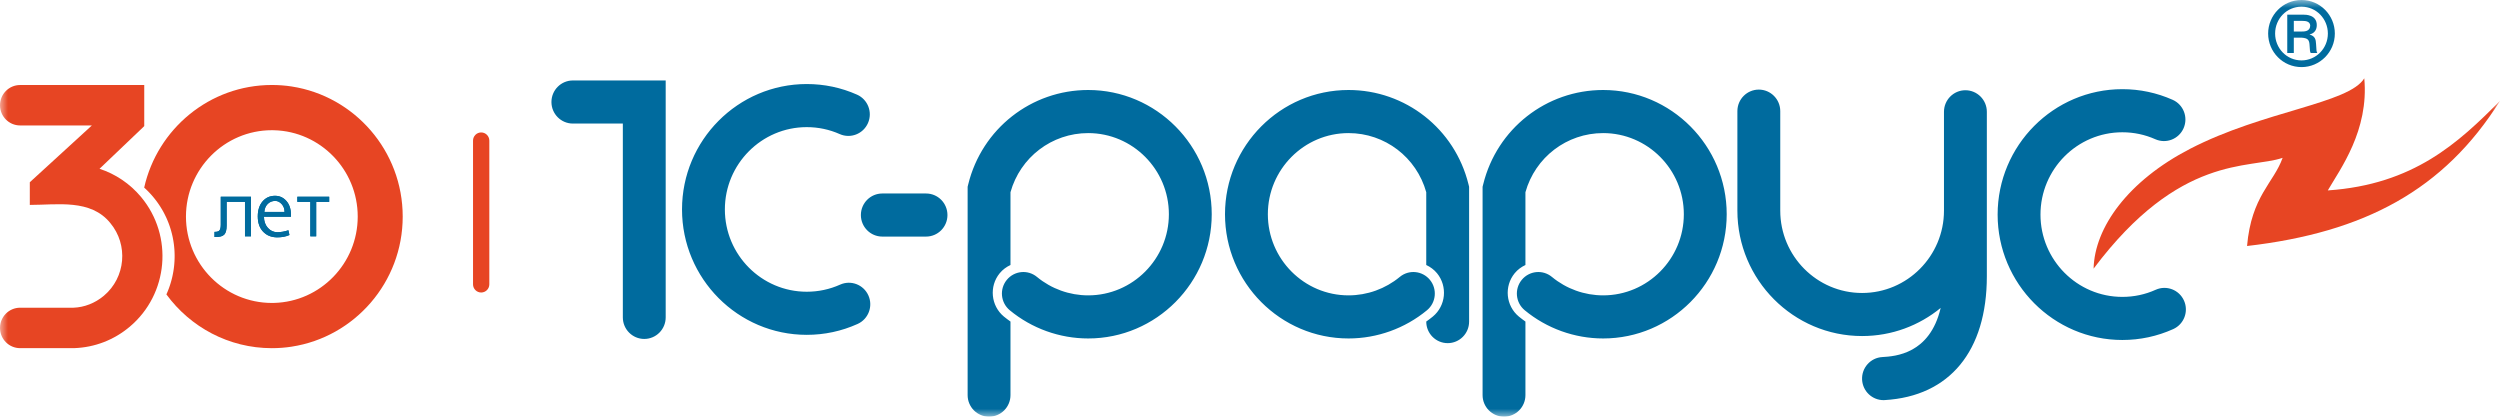 <svg width="156" height="26" viewBox="0 0 156 26" fill="none" xmlns="http://www.w3.org/2000/svg">
<g clip-path="url(#clip0_3305_3169)">
<mask id="mask0_3305_3169" style="mask-type:luminance" maskUnits="userSpaceOnUse" x="0" y="0" width="156" height="26">
<path d="M156 0H0V26H156V0Z" fill="white"/>
</mask>
<g mask="url(#mask0_3305_3169)">
<path d="M15.66 14.747H15.287V12.597H14.143V14.057C14.143 14.341 14.094 14.534 13.994 14.636C13.894 14.739 13.721 14.79 13.476 14.79H13.384V14.469H13.408C13.557 14.469 13.656 14.435 13.704 14.366C13.752 14.297 13.775 14.18 13.775 14.019V12.276H15.66V14.747Z" fill="#006B9E"/>
<path d="M17.756 13.223C17.756 13.031 17.697 12.868 17.577 12.736C17.458 12.604 17.324 12.537 17.177 12.537C16.986 12.537 16.829 12.601 16.704 12.727C16.579 12.854 16.509 13.019 16.495 13.223H17.756ZM18.157 13.524H16.471C16.471 13.803 16.552 14.035 16.713 14.217C16.874 14.397 17.072 14.489 17.306 14.489C17.53 14.489 17.759 14.449 17.997 14.367L18.061 14.665C17.844 14.763 17.591 14.811 17.302 14.811C16.937 14.811 16.643 14.693 16.419 14.457C16.196 14.223 16.084 13.905 16.084 13.506C16.084 13.113 16.185 12.8 16.385 12.567C16.586 12.334 16.845 12.218 17.162 12.218C17.445 12.218 17.682 12.326 17.872 12.542C18.062 12.759 18.157 13.047 18.157 13.408V13.524Z" fill="#006B9E"/>
<path d="M20.542 12.597H19.731V14.747H19.365V12.597H18.554V12.276H20.542V12.597Z" fill="#006B9E"/>
<path d="M16.962 18.904H16.964C17.01 18.904 17.055 18.903 17.101 18.902H17.103C19.994 18.827 22.322 16.439 22.322 13.515C22.322 10.59 19.994 8.202 17.103 8.127H17.101C17.055 8.126 17.009 8.125 16.964 8.125H16.962C14.007 8.126 11.604 10.544 11.604 13.515C11.604 16.486 14.007 18.903 16.962 18.904ZM16.962 5.303H16.964C17.384 5.303 17.799 5.334 18.208 5.397V5.398C22.122 6.003 25.129 9.412 25.129 13.515C25.129 17.616 22.122 21.026 18.208 21.63V21.631C17.799 21.694 17.384 21.726 16.964 21.726H16.962C14.265 21.725 11.87 20.403 10.383 18.371L10.431 18.261L10.457 18.199L10.477 18.151C10.492 18.112 10.507 18.073 10.522 18.035L10.537 17.997L10.561 17.928L10.577 17.881L10.6 17.817L10.601 17.812C10.612 17.78 10.622 17.749 10.632 17.717L10.65 17.657L10.665 17.607L10.682 17.546L10.699 17.485C10.707 17.453 10.716 17.421 10.724 17.388L10.739 17.328L10.754 17.263L10.765 17.213L10.778 17.149L10.791 17.084C10.798 17.049 10.804 17.014 10.81 16.979L10.818 16.934L10.829 16.863L10.838 16.809L10.846 16.751L10.846 16.747C10.851 16.714 10.855 16.681 10.859 16.648L10.859 16.644L10.865 16.586L10.871 16.528L10.877 16.461L10.88 16.415C10.883 16.377 10.886 16.34 10.888 16.302L10.891 16.239L10.893 16.181L10.895 16.116L10.896 16.062C10.897 16.03 10.897 15.997 10.897 15.964L10.896 15.897L10.895 15.831L10.893 15.778L10.89 15.694L10.888 15.656C10.886 15.62 10.883 15.584 10.881 15.548L10.876 15.494L10.869 15.414L10.865 15.375C10.861 15.336 10.857 15.296 10.852 15.257L10.848 15.226L10.835 15.139L10.828 15.089L10.815 15.009L10.807 14.966C10.801 14.931 10.794 14.894 10.787 14.858L10.777 14.805L10.762 14.736L10.75 14.685C10.742 14.65 10.734 14.616 10.726 14.581L10.723 14.572L10.723 14.57L10.719 14.555C10.71 14.52 10.701 14.485 10.691 14.451L10.681 14.413C10.672 14.383 10.663 14.352 10.654 14.321L10.646 14.294C10.634 14.255 10.622 14.217 10.609 14.178L10.598 14.143C10.588 14.114 10.578 14.085 10.568 14.056L10.554 14.017C10.542 13.984 10.529 13.951 10.517 13.918L10.511 13.903L10.51 13.9C10.495 13.862 10.48 13.824 10.464 13.786L10.45 13.752C10.437 13.721 10.424 13.691 10.411 13.661L10.4 13.635C10.382 13.596 10.364 13.557 10.346 13.518L10.336 13.498C10.322 13.467 10.307 13.437 10.291 13.406L10.272 13.368C10.255 13.334 10.237 13.3 10.22 13.267L10.215 13.258C10.195 13.221 10.175 13.184 10.154 13.147L10.134 13.113C10.118 13.085 10.102 13.059 10.086 13.031L10.066 12.999C10.044 12.962 10.022 12.925 9.999 12.889L9.996 12.884C9.975 12.852 9.953 12.819 9.931 12.787L9.904 12.746C9.887 12.721 9.87 12.696 9.853 12.672L9.83 12.64C9.805 12.605 9.78 12.571 9.755 12.536L9.738 12.514C9.717 12.487 9.696 12.46 9.675 12.433L9.649 12.4C9.622 12.366 9.595 12.332 9.567 12.299L9.559 12.289L9.55 12.279L9.542 12.269L9.534 12.259L9.525 12.249L9.517 12.239L9.508 12.229L9.5 12.22L9.5 12.22L9.491 12.21L9.483 12.2L9.474 12.19L9.466 12.181L9.465 12.18L9.457 12.171L9.448 12.161L9.44 12.151L9.432 12.142L9.431 12.142L9.422 12.132L9.414 12.122L9.397 12.104L9.396 12.103L9.37 12.075L9.362 12.066L9.361 12.065L9.353 12.056L9.335 12.037L9.327 12.029L9.326 12.028L9.317 12.018L9.308 12.009L9.292 11.992L9.291 11.99L9.282 11.981L9.264 11.963L9.256 11.955L9.255 11.953L9.246 11.944L9.228 11.926L9.22 11.918L9.219 11.917L9.192 11.89L9.184 11.883L9.182 11.881L9.148 11.847L9.146 11.845L9.128 11.828L9.118 11.819L9.111 11.812L9.109 11.81L9.1 11.801L9.044 11.749L9.037 11.743L9.035 11.741L9.025 11.732L9.007 11.715L9.007 11.715L9 11.709L8.997 11.706C9.818 8.046 13.077 5.304 16.962 5.303Z" fill="#E74523"/>
<path d="M34.41 6.366C34.41 7.108 35.009 7.71 35.747 7.71H38.865V19.805C38.865 20.548 39.464 21.15 40.202 21.15C40.941 21.15 41.539 20.548 41.539 19.805V5.021H35.747C35.009 5.021 34.41 5.624 34.41 6.366ZM84.149 5.616C79.898 5.616 76.44 9.093 76.44 13.368C76.44 17.643 79.898 21.12 84.149 21.12C85.932 21.12 87.67 20.494 89.045 19.358C89.615 18.885 89.697 18.038 89.228 17.465C88.758 16.891 87.915 16.808 87.346 17.28C86.449 18.022 85.314 18.431 84.149 18.431C81.373 18.431 79.114 16.159 79.114 13.368C79.114 10.577 81.373 8.305 84.149 8.305C86.418 8.305 88.39 9.814 88.998 11.995V16.536C89.249 16.654 89.482 16.822 89.671 17.051C90.339 17.869 90.222 19.081 89.408 19.754C89.276 19.864 89.136 19.964 88.998 20.065V20.067C88.998 20.809 89.596 21.412 90.335 21.412C91.073 21.412 91.672 20.812 91.672 20.07V11.655L91.633 11.496C90.778 8.034 87.701 5.616 84.149 5.616ZM100.036 5.616C96.484 5.616 93.407 8.034 92.553 11.496L92.513 11.655V24.655C92.513 25.397 93.112 26 93.851 26C94.589 26 95.187 25.397 95.187 24.655V20.065C95.049 19.964 94.909 19.864 94.777 19.754C93.963 19.081 93.846 17.869 94.515 17.051C94.703 16.822 94.936 16.654 95.187 16.536V11.995C95.796 9.814 97.768 8.305 100.036 8.305C102.812 8.305 105.071 10.577 105.071 13.368C105.071 16.159 102.812 18.431 100.036 18.431C98.871 18.431 97.736 18.022 96.84 17.28C96.27 16.808 95.427 16.891 94.957 17.465C94.488 18.038 94.57 18.885 95.141 19.358C96.515 20.494 98.253 21.12 100.036 21.12C104.287 21.12 107.746 17.643 107.746 13.368C107.746 9.093 104.287 5.616 100.036 5.616ZM67.902 5.616C64.351 5.616 61.273 8.034 60.419 11.496L60.38 11.655V24.655C60.38 25.397 60.978 26 61.717 26C62.455 26 63.054 25.397 63.054 24.655V20.065C62.915 19.964 62.776 19.864 62.643 19.754C61.83 19.081 61.712 17.869 62.381 17.051C62.569 16.822 62.802 16.654 63.054 16.536V11.995C63.662 9.814 65.634 8.305 67.902 8.305C70.678 8.305 72.938 10.577 72.938 13.368C72.938 16.159 70.678 18.431 67.902 18.431C66.738 18.431 65.603 18.022 64.706 17.28C64.136 16.808 63.294 16.891 62.824 17.465C62.355 18.038 62.437 18.885 63.007 19.358C64.381 20.494 66.12 21.12 67.902 21.12C72.153 21.12 75.612 17.643 75.612 13.368C75.612 9.093 72.153 5.616 67.902 5.616ZM57.785 12.074H55.056C54.318 12.074 53.719 12.675 53.719 13.419C53.719 14.161 54.318 14.763 55.056 14.763H57.785C58.523 14.763 59.121 14.161 59.121 13.419C59.121 12.675 58.523 12.074 57.785 12.074ZM122.641 5.631C121.903 5.631 121.304 6.234 121.304 6.976V13.145C121.304 15.977 119.012 18.282 116.195 18.282C113.379 18.282 111.088 15.977 111.088 13.145V6.935C111.088 6.193 110.489 5.591 109.75 5.591C109.012 5.591 108.413 6.193 108.413 6.935V13.145C108.413 17.459 111.904 20.969 116.195 20.969C118.053 20.969 119.76 20.311 121.098 19.215C120.421 22.103 118.252 22.233 117.451 22.281C116.715 22.324 116.152 22.961 116.195 23.702C116.238 24.417 116.827 24.968 117.529 24.968C117.557 24.968 117.583 24.966 117.61 24.965C121.657 24.725 123.979 21.908 123.979 17.237V6.976C123.979 6.234 123.379 5.631 122.641 5.631ZM134.517 18.081C133.86 18.377 133.16 18.526 132.434 18.526C129.617 18.526 127.326 16.222 127.326 13.39C127.326 10.558 129.617 8.254 132.434 8.254C133.151 8.254 133.843 8.4 134.492 8.688C135.169 8.988 135.957 8.681 136.256 8.001C136.554 7.321 136.249 6.528 135.573 6.228C134.582 5.788 133.525 5.564 132.434 5.564C128.143 5.564 124.652 9.076 124.652 13.39C124.652 17.705 128.143 21.215 132.434 21.215C133.539 21.215 134.606 20.986 135.608 20.536C136.282 20.233 136.584 19.438 136.283 18.761C135.981 18.082 135.19 17.779 134.517 18.081ZM52.422 17.761C51.766 18.055 51.065 18.204 50.34 18.204C47.523 18.204 45.232 15.901 45.232 13.069C45.232 10.238 47.523 7.933 50.34 7.933C51.057 7.933 51.75 8.079 52.399 8.367C53.074 8.666 53.864 8.359 54.162 7.679C54.46 7 54.154 6.206 53.478 5.906C52.487 5.466 51.431 5.244 50.34 5.244C46.048 5.244 42.558 8.754 42.558 13.069C42.558 17.384 46.048 20.894 50.34 20.894C51.444 20.894 52.512 20.666 53.514 20.215C54.188 19.912 54.491 19.117 54.189 18.439C53.887 17.761 53.096 17.457 52.422 17.761Z" fill="#006B9E"/>
<path d="M145.255 11.882C146.018 10.561 147.833 8.152 147.531 4.887C146.56 6.472 141.259 6.909 136.657 9.288C132.79 11.289 130.703 14.188 130.64 16.764C136.021 9.593 140.367 10.561 142.436 9.849C141.88 11.417 140.487 12.23 140.216 15.351C147.539 14.503 152.498 11.866 156 6.295C153.405 8.905 150.62 11.514 145.255 11.882Z" fill="#E74523"/>
<path d="M30.025 8.264C29.745 8.264 29.517 8.493 29.517 8.775V17.743C29.517 18.024 29.745 18.253 30.025 18.253C30.305 18.253 30.534 18.024 30.534 17.743V8.775C30.534 8.493 30.305 8.264 30.025 8.264Z" fill="#E74523"/>
<path d="M9.001 7.866C8.982 7.887 8.962 7.908 8.941 7.928L6.245 10.499L6.211 10.532C7.192 10.854 8.098 11.446 8.808 12.298C10.83 14.726 10.511 18.354 8.097 20.387C7.11 21.217 5.911 21.679 4.628 21.724L1.255 21.725C0.562 21.725 0 21.159 0 20.463C0 19.767 0.562 19.201 1.255 19.201H4.585C5.26 19.177 5.932 18.918 6.485 18.452C7.838 17.313 8.017 15.28 6.884 13.919C5.66 12.407 3.589 12.785 1.86 12.787V11.372L5.733 7.828H1.255C0.562 7.828 0 7.264 0 6.568C0 5.87 0.562 5.305 1.255 5.305H5.344L9.001 5.302V7.866Z" fill="#E74523"/>
<path d="M15.66 14.747H15.287V12.597H14.143V14.057C14.143 14.341 14.094 14.534 13.994 14.636C13.894 14.739 13.721 14.79 13.476 14.79H13.384V14.469H13.408C13.557 14.469 13.656 14.435 13.704 14.366C13.752 14.297 13.775 14.18 13.775 14.019V12.276H15.66V14.747Z" fill="#006B9E"/>
<path d="M17.756 13.223C17.756 13.031 17.697 12.868 17.577 12.736C17.458 12.604 17.324 12.537 17.177 12.537C16.986 12.537 16.829 12.601 16.704 12.727C16.579 12.854 16.509 13.019 16.495 13.223H17.756ZM18.157 13.524H16.471C16.471 13.803 16.552 14.035 16.713 14.217C16.874 14.397 17.072 14.489 17.306 14.489C17.53 14.489 17.759 14.449 17.997 14.367L18.061 14.665C17.844 14.763 17.591 14.811 17.302 14.811C16.937 14.811 16.643 14.693 16.419 14.457C16.196 14.223 16.084 13.905 16.084 13.506C16.084 13.113 16.185 12.8 16.385 12.567C16.586 12.334 16.845 12.218 17.162 12.218C17.445 12.218 17.682 12.326 17.872 12.542C18.062 12.759 18.157 13.047 18.157 13.408V13.524Z" fill="#006B9E"/>
<path d="M20.542 12.597H19.731V14.747H19.365V12.597H18.554V12.276H20.542V12.597Z" fill="#006B9E"/>
<path d="M143.613 0.417C144.545 0.417 145.259 1.183 145.259 2.093C145.259 3.024 144.523 3.769 143.613 3.769C142.692 3.769 141.967 3.013 141.967 2.093C141.967 1.183 142.677 0.417 143.613 0.417ZM143.618 0C142.447 0 141.532 0.953 141.532 2.093C141.532 3.238 142.453 4.187 143.618 4.187C144.752 4.187 145.694 3.254 145.694 2.093C145.694 0.948 144.774 0 143.618 0ZM143.134 1.304H143.679C143.88 1.304 144.131 1.332 144.158 1.584C144.158 1.967 143.793 1.967 143.624 1.967H143.134V1.304ZM142.725 0.915V3.309H143.134V2.35H143.618C144.028 2.383 144.104 2.488 144.12 2.866C144.131 3.167 144.147 3.238 144.191 3.309H144.6C144.545 3.211 144.545 3.161 144.523 2.756C144.512 2.449 144.452 2.252 144.125 2.159V2.148C144.447 2.071 144.567 1.83 144.567 1.567C144.567 0.915 143.875 0.915 143.728 0.915H142.725Z" fill="#006B9E"/>
</g>
</g>
<defs>
<clipPath id="clip0_3305_3169">
<rect width="156" height="26" fill="white"/>
</clipPath>
</defs>
</svg>
